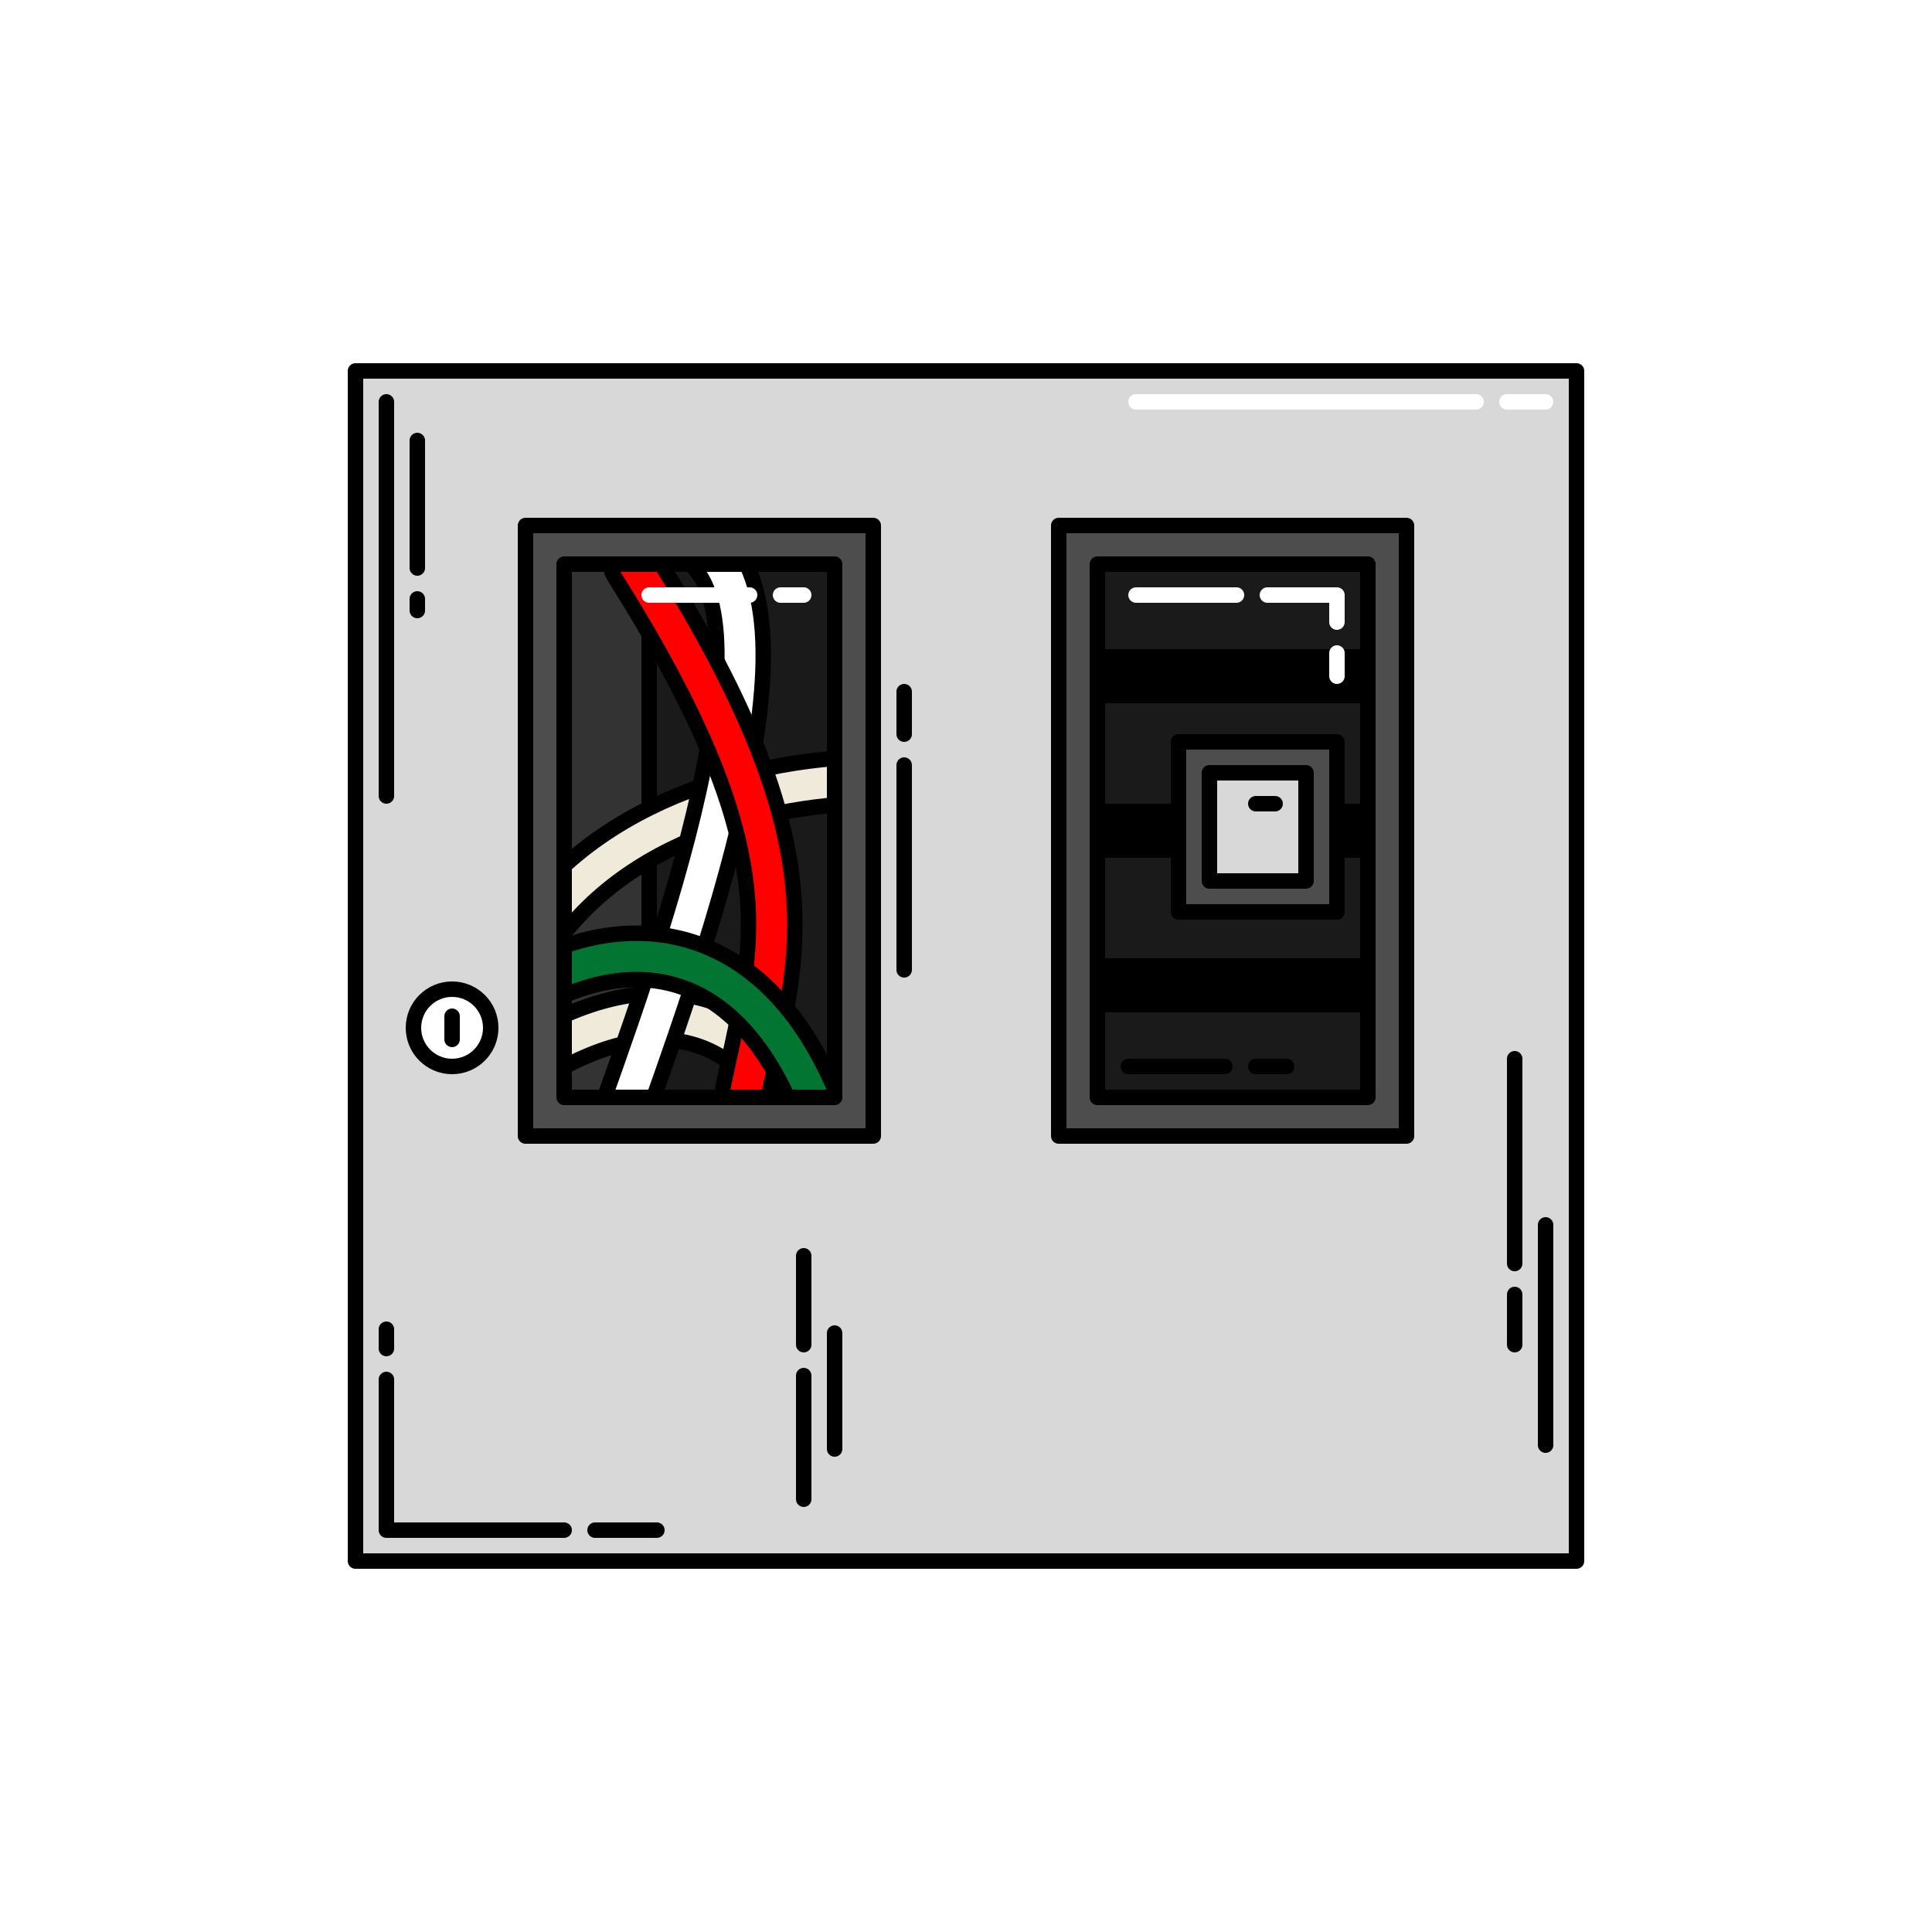 <svg xmlns="http://www.w3.org/2000/svg" xmlns:xlink="http://www.w3.org/1999/xlink" width="500" height="500" viewBox="0 0 500 500"><defs><style>.a,.g,.h,.i,.j,.k,.n{fill:none;}.b,.l{fill:#fff;}.c{fill:#d8d8d8;}.c,.d,.e,.g,.l,.m,.o{stroke:#000;}.c,.d,.e,.g,.h,.i,.j,.k,.l,.m,.n,.o{stroke-linecap:round;}.c,.d,.e,.l,.m,.n,.o{stroke-linejoin:round;stroke-width:4px;}.d{fill:#1a1a1a;}.e{fill:#333;}.f{clip-path:url(#a);}.g,.h,.i,.j,.k{stroke-miterlimit:10;}.g{stroke-width:16px;}.h{stroke:#efeada;}.h,.i,.j,.k{stroke-width:8px;}.i,.n{stroke:#fff;}.j{stroke:red;}.k{stroke:#037533;}.m{fill:#4d4d4d;}</style><clipPath id="a"><rect class="a" x="146" y="146" width="70" height="138"/></clipPath></defs><title>Asset 71</title><rect class="b" width="500" height="500"/><rect class="c" x="92" y="96" width="316" height="308"/><polyline class="c" points="146 396 100 396 100 357"/><line class="c" x1="100" y1="349" x2="100" y2="344"/><line class="c" x1="170" y1="396" x2="154" y2="396"/><rect class="d" x="146" y="146" width="70" height="138"/><rect class="e" x="146" y="146" width="22" height="138"/><g class="f"><path class="g" d="M239,202.309c-26.958-2.61-71,3.951-96,33.469"/><path class="h" d="M239,202.309c-26.958-2.61-71,3.951-96,33.469"/><path class="g" d="M211,296c-13.472-33-39.7-43.469-75-21"/><path class="h" d="M211,296c-13.472-33-39.7-43.469-75-21"/><path class="g" d="M155.869,303.689c13.363-38.866,51.655-135.31,28.244-160.638"/><path class="i" d="M155.869,303.689c13.363-38.866,51.655-135.31,28.244-160.638"/><path class="g" d="M164.034,146c51.966,82.359,33.85,104,26.875,148"/><path class="j" d="M164.034,146c51.966,82.359,33.85,104,26.875,148"/><path class="g" d="M216.534,301.924C201.337,244.934,165.771,238.718,136,256"/><path class="k" d="M216.534,301.924C201.337,244.934,165.771,238.718,136,256"/></g><circle class="l" cx="117" cy="266" r="10"/><line class="l" x1="117" y1="263" x2="117" y2="269"/><path class="m" d="M226,294H136V136h90ZM216,146H146V284h70Z"/><rect class="d" x="284" y="146" width="70" height="138"/><path class="m" d="M364,294H274V136h90ZM354,146H284V284h70Z"/><line class="c" x1="108" y1="114" x2="108" y2="147"/><line class="c" x1="108" y1="155" x2="108" y2="158"/><line class="c" x1="208" y1="325" x2="208" y2="348"/><line class="c" x1="208" y1="356" x2="208" y2="388"/><line class="c" x1="216" y1="345" x2="216" y2="375"/><line class="c" x1="234" y1="179" x2="234" y2="190"/><line class="c" x1="234" y1="198" x2="234" y2="251"/><line class="c" x1="392" y1="274" x2="392" y2="327"/><line class="c" x1="392" y1="335" x2="392" y2="348"/><line class="c" x1="400" y1="374" x2="400" y2="317"/><line class="c" x1="100" y1="104" x2="100" y2="206"/><line class="n" x1="382" y1="104" x2="294" y2="104"/><line class="n" x1="320" y1="154" x2="294" y2="154"/><line class="n" x1="208" y1="154" x2="202" y2="154"/><line class="n" x1="194" y1="154" x2="168" y2="154"/><line class="n" x1="400" y1="104" x2="390" y2="104"/><rect class="o" x="284" y="170" width="70" height="10"/><rect class="o" x="284" y="210" width="70" height="10"/><rect class="o" x="284" y="250" width="70" height="10"/><rect class="m" x="305" y="192" width="41" height="44"/><rect class="c" x="313" y="200" width="25" height="28"/><line class="c" x1="325" y1="208" x2="330" y2="208"/><line class="c" x1="292" y1="276" x2="317" y2="276"/><line class="c" x1="325" y1="276" x2="333" y2="276"/><polyline class="n" points="328 154 346 154 346 161"/><line class="n" x1="346" y1="169" x2="346" y2="175"/></svg>